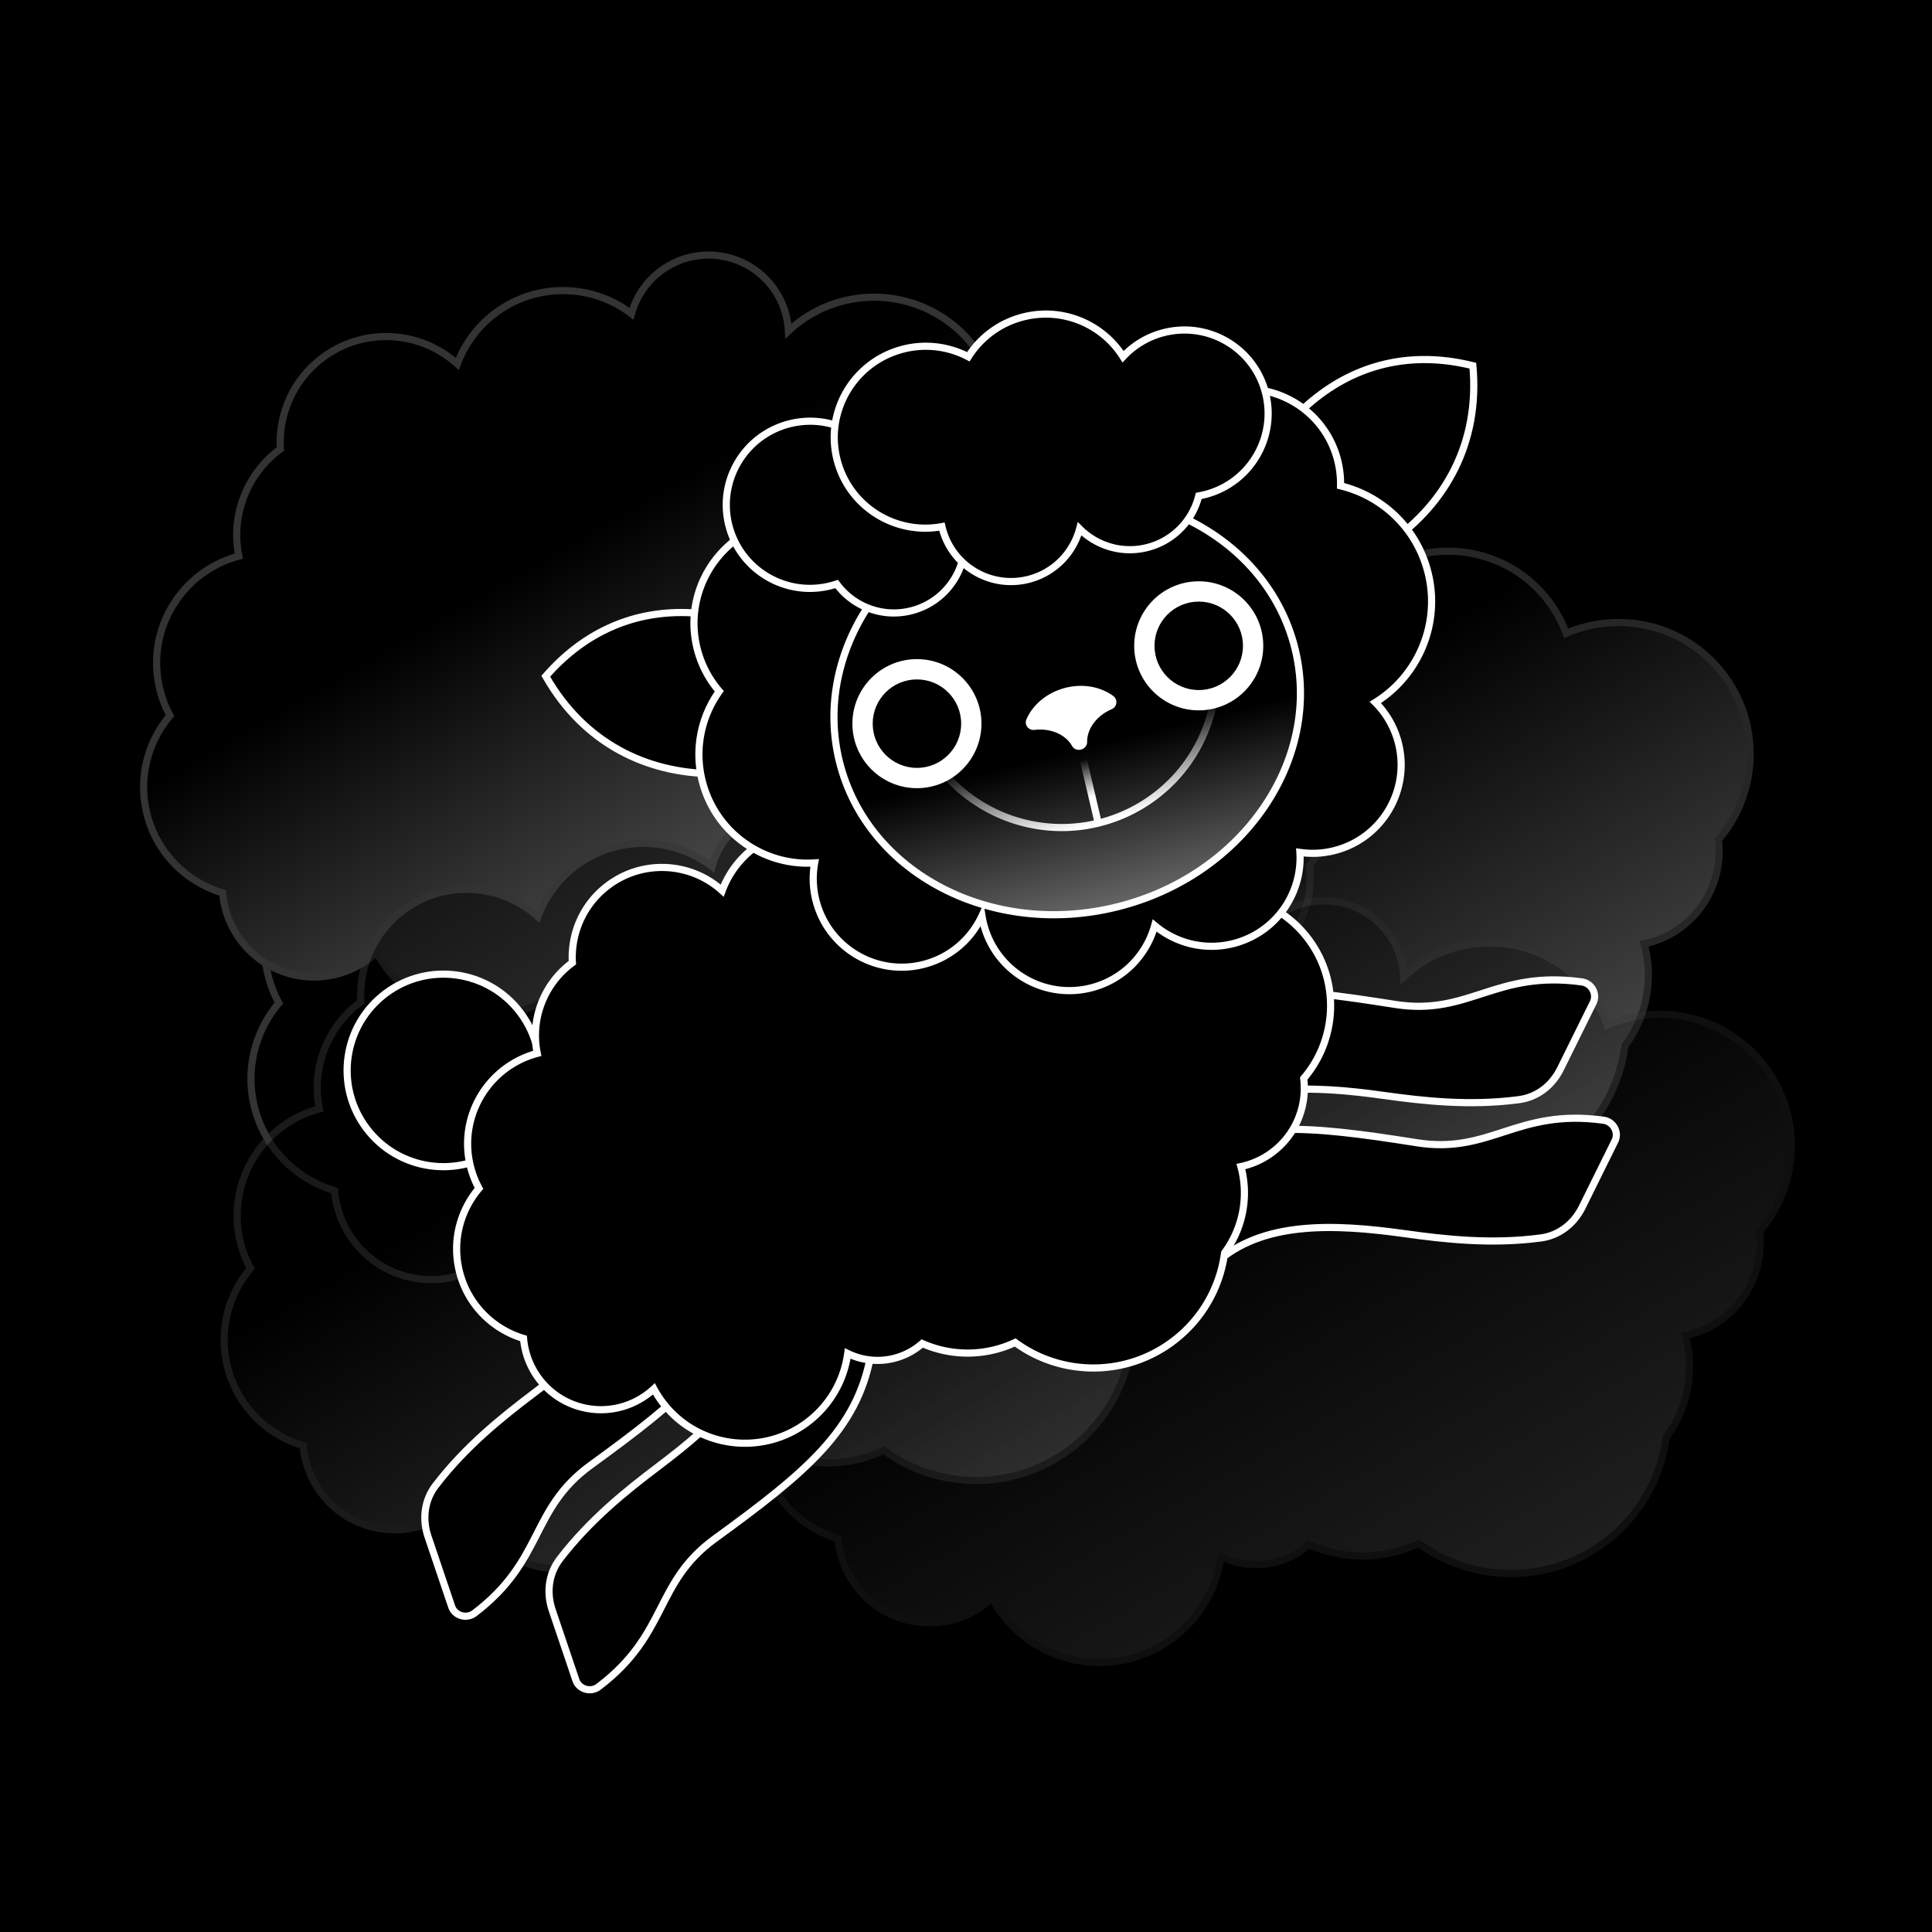 <svg xmlns="http://www.w3.org/2000/svg" width="1080" height="1080" fill="none"><rect width="100%" height="100%" fill="#808080" stroke="none"/><g clip-path="url(#a)"><path fill="#000" d="M0 0h1080v1080H0z"/><path fill="#000" fill-rule="evenodd" d="M731.946 483.945c23.325-27.166 25.544-67.746 3.192-97.475-22.045-29.32-60.867-38.61-93.18-24.601a74.3 74.3 0 0 0-10.343-18.944c-24.643-32.775-71.19-39.368-103.965-14.725a75 75 0 0 0-6.067 5.082 47.04 47.04 0 0 0-9.433-26.046c-15.687-20.864-45.317-25.061-66.18-9.374a47.06 47.06 0 0 0-17.163 25.216c-23.164-17.731-56.16-18.702-80.619-.312-10.578 7.953-18.121 18.446-22.417 29.993-21.826-19.794-55.307-21.977-79.729-3.614-17.468 13.134-26.126 33.638-24.9 53.934-19.362 14.171-29.544 38.734-24.537 63.348-34.882 9.285-55.676 45.004-46.451 79.818a65.3 65.3 0 0 0 5.745 14.472c-13.389 15.744-19.105 37.543-13.42 58.999 6.039 22.792 23.448 39.55 44.545 45.823 1.879 22.191 17.338 41.832 40.042 47.916 18.7 5.01 37.744-.402 50.988-12.682a72.6 72.6 0 0 0 5.882 9.181c23.966 31.874 69.299 38.237 101.254 14.211 16.108-12.111 25.742-29.631 28.266-48.113 15.46 7.562 34.511 6.38 49.21-4.672a48 48 0 0 0 2.838-2.309c20.362 9.006 44.121 9.06 64.918-.728 31.934 23.46 76.757 24.344 110.143-.759 20.689-15.555 33.011-38.1 36.138-61.85 12.896-17.308 17.009-39.649 11.37-60.231 7.739-1.635 15.256-4.949 21.999-10.02 16.579-12.465 24.259-32.367 21.874-51.538" clip-rule="evenodd"/><path fill="#333" d="m735.138 386.47 1.598-1.202zm-3.192 97.475-1.985.247-.109-.878.576-.672zm-89.988-122.076.796 1.835-1.94.841-.732-1.984zm-10.343-18.944 1.599-1.202zM527.65 328.2l1.202 1.599zm-6.067 5.082 1.363 1.463-3.15 2.935-.211-4.3zm-9.433-26.046-1.598 1.202zm-66.18-9.374-1.202-1.598zm-17.163 25.216 1.928.53-.787 2.863-2.357-1.805zm-80.619-.312 1.202 1.598zm-22.417 29.993 1.874.698-1.03 2.768-2.188-1.984zm-79.729-3.614-1.202-1.599zm-24.9 53.934 1.996-.121.066 1.09-.881.645zm-24.537 63.348 1.96-.399.376 1.847-1.821.485zm-46.451 79.818 1.933-.512zm5.745 14.472 1.757-.955.656 1.205-.889 1.046zm-13.42 58.999 1.933-.512zm44.545 45.823.57-1.917 1.308.388.115 1.36zm40.042 47.916-.518 1.932zm50.988-12.682-1.36-1.466 1.894-1.757 1.226 2.274zm5.882 9.181 1.599-1.202zm101.254 14.211 1.202 1.599zm28.266-48.113-1.982-.271.375-2.742 2.486 1.216zm49.21-4.672 1.202 1.599zm2.838-2.309-1.32-1.502.96-.844 1.169.517zm64.918-.728-.851-1.81 1.076-.506.959.704zm110.143-.759-1.202-1.598zm36.138-61.85-1.983-.261.068-.516.311-.418zm11.37-60.231-1.929.529-.561-2.047 2.076-.438zm21.999-10.02 1.202 1.599zm26.664-150.215c22.931 30.499 20.648 72.119-3.273 99.98l-3.035-2.606c22.729-26.472 24.886-66.01 3.111-94.97zm-95.573-25.234c33.139-14.367 72.958-4.845 95.573 25.234l-3.197 2.404c-21.475-28.562-59.298-37.619-90.785-23.968zm-7.949-18.311a76.3 76.3 0 0 1 10.621 19.454l-3.753 1.384a72.3 72.3 0 0 0-10.065-18.434zm-106.766-15.121c33.658-25.307 81.459-18.537 106.766 15.121l-3.197 2.404c-23.98-31.892-69.273-38.308-101.165-14.328zm-6.228 5.216a77 77 0 0 1 6.228-5.216l2.404 3.197a73 73 0 0 0-5.906 4.946zm-6.471-25.784a49.05 49.05 0 0 1 9.832 27.15l-3.996.196a45.05 45.05 0 0 0-9.033-24.942zm-68.981-9.77c21.746-16.351 52.63-11.977 68.981 9.77l-3.197 2.404c-15.023-19.981-43.4-24-63.38-8.977zm-17.89 26.284a49.05 49.05 0 0 1 17.89-26.284l2.404 3.197a45.06 45.06 0 0 0-16.437 24.147zm-79.892-1.381c25.195-18.943 59.179-17.939 83.036.323l-2.431 3.176c-22.47-17.2-54.477-18.139-78.201-.302zm-23.09 30.895c4.426-11.895 12.197-22.705 23.09-30.895l2.404 3.197c-10.263 7.717-17.578 17.894-21.745 29.093zm-79.056-4.516c25.204-18.95 59.752-16.695 82.274 3.732l-2.687 2.963c-21.128-19.163-53.542-21.273-77.183-3.498zm-25.695 55.653c-1.264-20.937 7.668-42.099 25.695-55.653l2.404 3.197c-16.91 12.714-25.293 32.561-24.106 52.215zm3.178 1.494c-18.75 13.723-28.605 37.508-23.758 61.335l-3.92.798c-5.167-25.401 5.341-50.742 25.315-65.361zM197.12 468.36c-33.82 9.002-53.974 43.63-45.033 77.373l-3.866 1.025c-9.509-35.886 11.926-72.696 47.87-82.264zm-45.033 77.373a63.3 63.3 0 0 0 5.569 14.029l-3.514 1.91a67.2 67.2 0 0 1-5.921-14.914zm5.336 16.28c-12.984 15.267-18.521 36.396-13.011 57.191l-3.867 1.024c-5.86-22.117.036-44.586 13.831-60.807zm-13.011 57.191c5.853 22.089 22.724 38.335 43.182 44.418l-1.14 3.834c-21.736-6.463-39.683-23.733-45.909-47.228zm82.136 96.183c-23.545-6.31-39.569-26.678-41.517-49.68l3.986-.337c1.81 21.381 16.705 40.295 38.566 46.153zm52.866-13.147c-13.726 12.726-33.472 18.343-52.866 13.147l1.035-3.864c18.008 4.825 36.349-.384 49.111-12.216zm2.924 8.916a75 75 0 0 1-6.045-9.434l3.521-1.898a71 71 0 0 0 5.721 8.928zm104.054 14.608c-32.834 24.687-79.422 18.153-104.054-14.608l3.197-2.404c23.299 30.988 67.377 37.18 98.453 13.814zm29.045-49.441c-2.593 18.989-12.494 36.996-29.045 49.441l-2.404-3.198c15.664-11.777 25.031-28.811 27.486-46.785zm48.431-3.344c-15.324 11.521-35.182 12.749-51.291 4.87l1.758-3.594c14.811 7.245 33.054 6.109 47.129-4.474zm2.957-2.405a50 50 0 0 1-2.957 2.405l-2.404-3.198a46 46 0 0 0 2.72-2.212zm64.449-.421c-21.333 10.04-45.697 9.983-66.579.748l1.618-3.659c19.843 8.776 42.996 8.828 63.258-.709zm110.493-.97c-34.108 25.645-79.901 24.741-112.529.772l2.368-3.224c31.24 22.95 75.093 23.814 107.757-.745zm36.919-63.188c-3.195 24.261-15.785 47.297-36.919 63.188l-2.404-3.197c20.243-15.22 32.297-37.275 35.357-60.513zm11.316-61.02c5.801 21.172 1.57 44.15-11.695 61.954l-3.208-2.39c12.526-16.811 16.522-38.517 11.045-58.507zm21.272-7.893c-6.982 5.249-14.768 8.683-22.788 10.378l-.827-3.913c7.46-1.577 14.706-4.771 21.211-9.662zm22.656-53.384c2.471 19.855-5.483 40.472-22.656 53.384l-2.404-3.197c15.985-12.019 23.392-31.205 21.091-49.693z"/><path fill="url(#b)" fill-rule="evenodd" d="M639.583 327.458c22.049-25.68 24.147-64.04 3.018-92.142-20.84-27.717-57.537-36.498-88.083-23.256a70.2 70.2 0 0 0-9.777-17.908c-23.295-30.982-67.295-37.214-98.278-13.919a71 71 0 0 0-5.734 4.803 44.47 44.47 0 0 0-8.917-24.621c-14.829-19.722-42.838-23.689-62.56-8.861a44.48 44.48 0 0 0-16.224 23.837c-21.897-16.761-53.087-17.679-76.208-.295-10 7.518-17.13 17.438-21.191 28.353-20.632-18.712-52.281-20.775-75.368-3.417-16.512 12.415-24.696 31.797-23.538 50.982-18.303 13.396-27.927 36.616-23.193 59.883-32.974 8.777-52.63 42.542-43.91 75.452a61.7 61.7 0 0 0 5.43 13.679c-12.656 14.883-18.06 35.489-12.686 55.771 5.709 21.545 22.166 37.386 42.108 43.316 1.776 20.978 16.39 39.545 37.851 45.296 17.678 4.736 35.679-.38 48.199-11.988a68.5 68.5 0 0 0 5.561 8.679c22.655 30.131 65.508 36.146 95.714 13.434 15.227-11.448 24.334-28.01 26.72-45.481 14.614 7.149 32.623 6.031 46.518-4.416a46 46 0 0 0 2.682-2.182c19.249 8.513 41.708 8.564 61.368-.689 30.186 22.176 72.557 23.011 104.116-.717 19.557-14.705 31.205-36.017 34.161-58.467 12.191-16.361 16.079-37.481 10.748-56.936a52.6 52.6 0 0 0 20.796-9.472c15.672-11.783 22.932-30.596 20.677-48.718" clip-rule="evenodd"/><path fill="#333" d="m642.601 235.316-1.599 1.202zm-3.018 92.142-1.984.247-.11-.879.577-.671zM554.518 212.06l.796 1.835-1.94.841-.732-1.984zm-9.777-17.908-1.598 1.202zm-98.278-13.919-1.202-1.599zm-5.734 4.803 1.363 1.463-3.15 2.936-.211-4.301zm-8.917-24.621-1.599 1.202zm-62.56-8.861-1.202-1.598zm-16.224 23.837 1.928.53-.787 2.863-2.357-1.805zm-76.208-.295-1.202-1.599zm-21.191 28.353 1.874.697-1.03 2.769-2.188-1.985zm-75.368-3.417-1.202-1.599zm-23.538 50.982 1.996-.121.066 1.09-.881.645zm-23.193 59.883 1.96-.399.375 1.847-1.821.485zm-43.91 75.452 1.933-.512zm5.43 13.679 1.757-.955.656 1.206-.89 1.045zm-12.686 55.771-1.933.512zm42.108 43.316.57-1.917 1.308.389.115 1.359zm37.851 45.296.518-1.932zm48.199-11.988-1.36-1.466 1.894-1.757 1.226 2.274zm5.561 8.679 1.598-1.202zm95.714 13.434 1.202 1.599zm26.72-45.481-1.982-.271.375-2.742 2.486 1.216zm46.518-4.416-1.202-1.599zm2.682-2.182-1.32-1.503.96-.843 1.169.517zm61.368-.689-.852-1.81 1.077-.506.959.704zm104.116-.717 1.202 1.598zm34.161-58.467-1.982-.261.068-.516.311-.418zm10.748-56.936-1.928.528-.561-2.046 2.076-.439zm20.796-9.472 1.202 1.599zm25.293-142.062c21.708 28.871 19.547 68.272-3.098 94.646l-3.035-2.605c21.452-24.986 23.488-62.304 2.936-89.637zm-90.476-23.889c31.371-13.6 69.067-4.586 90.476 23.889l-3.197 2.404c-20.269-26.958-55.969-35.507-85.688-22.623zm-7.383-17.274a72.2 72.2 0 0 1 10.055 18.417l-3.753 1.384a68.2 68.2 0 0 0-9.499-17.398zm-101.079-14.317c31.866-23.958 77.12-17.549 101.079 14.317l-3.197 2.403c-22.631-30.099-65.378-36.154-95.478-13.522zm-5.896 4.939a73 73 0 0 1 5.896-4.939l2.404 3.198a69 69 0 0 0-5.573 4.667zm-5.954-24.36a46.47 46.47 0 0 1 9.315 25.725l-3.995.196a42.47 42.47 0 0 0-8.518-23.517zm-65.361-9.257c20.605-15.493 49.868-11.348 65.361 9.257l-3.198 2.404c-14.165-18.839-40.92-22.629-59.759-8.464zm-16.951 24.905a46.5 46.5 0 0 1 16.951-24.905l2.404 3.197a42.5 42.5 0 0 0-15.498 22.768zm-75.481-1.364c23.856-17.937 56.035-16.986 78.625.306l-2.431 3.176c-21.203-16.23-51.405-17.116-73.79-.285zm-21.864 29.254c4.191-11.263 11.549-21.498 21.864-29.254l2.404 3.197c-9.685 7.282-16.587 16.885-20.519 27.452zm-74.695-4.318c23.868-17.945 56.584-15.81 77.913 3.534l-2.687 2.963c-19.934-18.079-50.517-20.071-72.822-3.3zm-24.332 52.701c-1.197-19.826 7.261-39.865 24.332-52.701l2.404 3.197c-15.953 11.995-23.863 30.72-22.744 49.263zm3.177 1.494c-17.69 12.948-26.988 35.39-22.414 57.87l-3.92.798c-4.894-24.055 5.057-48.051 23.972-61.896zm-23.86 60.202c-31.912 8.494-50.927 41.168-42.491 73.007l-3.867 1.024c-9.004-33.981 11.294-68.837 45.329-77.897zm-42.491 73.007a59.7 59.7 0 0 0 5.254 13.236l-3.514 1.91a63.7 63.7 0 0 1-5.607-14.122zm5.02 15.487c-12.25 14.406-17.474 34.342-12.276 53.963l-3.866 1.024c-5.55-20.943.034-42.219 13.096-57.578zm-12.276 53.963c5.523 20.842 21.441 36.171 40.745 41.911l-1.14 3.834c-20.581-6.12-37.576-22.472-43.471-44.721zm77.509 91.056c-22.304-5.977-37.483-25.271-39.327-47.059l3.986-.338c1.707 20.168 15.757 38.008 36.376 43.533zm50.076-12.453c-13.002 12.054-31.706 17.375-50.076 12.453l1.035-3.864c16.984 4.551 34.284-.362 46.321-11.522zm2.602 8.414a71 71 0 0 1-5.723-8.932l3.521-1.898a67 67 0 0 0 5.399 8.426zm98.515 13.831c-31.086 23.372-75.193 17.187-98.515-13.831l3.197-2.404c21.989 29.245 63.587 35.088 92.915 13.037zm27.499-46.809c-2.455 17.978-11.829 35.027-27.499 46.809l-2.404-3.198c14.784-11.115 23.623-27.19 25.94-44.153zm45.738-3.089c-14.519 10.917-33.334 12.081-48.598 4.615l1.758-3.594c13.965 6.831 31.166 5.76 44.437-4.218zm2.802-2.278a47 47 0 0 1-2.802 2.278l-2.403-3.197a43 43 0 0 0 2.564-2.086zm60.898-.381c-20.195 9.505-43.26 9.45-63.028.708l1.618-3.658c18.73 8.283 40.582 8.331 59.707-.67zm104.467-.929c-32.281 24.272-75.622 23.417-106.503.731l2.369-3.224c29.492 21.666 70.893 22.482 101.73-.704zm34.942-59.804c-3.023 22.962-14.939 44.765-34.942 59.804l-2.404-3.197c19.111-14.369 30.492-35.191 33.381-57.129zm10.694-57.726c5.493 20.047 1.487 41.802-11.073 58.66l-3.207-2.39c11.82-15.865 15.592-36.348 10.423-55.213zm20.069-7.344a54.7 54.7 0 0 1-21.584 9.83l-.827-3.914a50.66 50.66 0 0 0 20.007-9.113zm21.46-50.564c2.34 18.806-5.194 38.333-21.46 50.564l-2.404-3.197c15.078-11.337 22.065-29.435 19.895-46.873z"/><g opacity=".75"><path fill="url(#c)" fill-rule="evenodd" d="M960.583 469.458c22.049-25.68 24.147-64.04 3.018-92.142-20.84-27.717-57.537-36.498-88.083-23.256a70.2 70.2 0 0 0-9.777-17.908c-23.295-30.982-67.295-37.214-98.278-13.919a71 71 0 0 0-5.734 4.803 44.47 44.47 0 0 0-8.917-24.621c-14.829-19.722-42.838-23.689-62.56-8.861a44.48 44.48 0 0 0-16.224 23.837c-21.897-16.761-53.087-17.679-76.208-.295-10 7.518-17.13 17.438-21.191 28.353-20.632-18.712-52.281-20.775-75.368-3.417-16.512 12.415-24.696 31.797-23.538 50.982-18.303 13.396-27.927 36.616-23.193 59.883-32.974 8.777-52.631 42.542-43.91 75.452a61.7 61.7 0 0 0 5.43 13.679c-12.656 14.883-18.06 35.489-12.686 55.771 5.709 21.545 22.166 37.386 42.108 43.316 1.776 20.978 16.39 39.545 37.851 45.296 17.678 4.736 35.679-.38 48.199-11.988a68.5 68.5 0 0 0 5.561 8.679c22.655 30.131 65.508 36.146 95.714 13.434 15.227-11.448 24.334-28.01 26.72-45.481 14.614 7.149 32.623 6.031 46.518-4.416a46 46 0 0 0 2.682-2.182c19.249 8.513 41.708 8.564 61.368-.689 30.186 22.176 72.557 23.011 104.116-.717 19.557-14.705 31.205-36.017 34.161-58.467 12.191-16.361 16.079-37.481 10.748-56.936a52.6 52.6 0 0 0 20.796-9.472c15.672-11.783 22.932-30.596 20.677-48.718" clip-rule="evenodd"/><path fill="#333" d="m963.601 377.316-1.599 1.202zm-3.018 92.142-1.984.247-.11-.879.577-.671zM875.518 354.06l.796 1.835-1.94.841-.732-1.984zm-9.777-17.908-1.598 1.202zm-98.278-13.919-1.202-1.599zm-5.734 4.803 1.363 1.463-3.15 2.936-.211-4.301zm-8.917-24.621-1.599 1.202zm-62.56-8.861-1.202-1.598zm-16.224 23.837 1.928.53-.787 2.863-2.357-1.805zm-76.208-.295-1.202-1.599zm-21.191 28.353 1.874.697-1.03 2.769-2.188-1.985zm-75.368-3.417-1.202-1.599zm-23.538 50.982 1.996-.121.066 1.09-.881.645zm-23.193 59.883 1.96-.399.375 1.847-1.821.485zm-43.91 75.452 1.933-.512zm5.43 13.679 1.757-.955.656 1.206-.889 1.045zm-12.686 55.771-1.933.512zm42.108 43.316.57-1.917 1.308.389.115 1.359zm37.851 45.296.518-1.932zm48.199-11.988-1.36-1.466 1.894-1.757 1.226 2.274zm5.561 8.679 1.598-1.202zm95.714 13.434 1.202 1.599zm26.72-45.481-1.982-.271.375-2.742 2.486 1.216zm46.518-4.416-1.202-1.599zm2.682-2.182-1.32-1.503.96-.843 1.169.517zm61.368-.689-.852-1.81 1.077-.506.959.704zm104.116-.717 1.202 1.598zm34.161-58.467-1.982-.261.068-.516.311-.418zm10.748-56.936-1.928.528-.561-2.046 2.076-.439zm20.796-9.472 1.202 1.599zm25.293-142.062c21.708 28.871 19.547 68.272-3.098 94.646l-3.035-2.605c21.452-24.986 23.488-62.304 2.936-89.637zm-90.476-23.889c31.371-13.6 69.067-4.586 90.476 23.889l-3.197 2.404c-20.269-26.958-55.969-35.507-85.688-22.623zm-7.383-17.274a72.2 72.2 0 0 1 10.055 18.417l-3.753 1.384a68.2 68.2 0 0 0-9.499-17.398zm-101.079-14.317c31.866-23.958 77.12-17.549 101.079 14.317l-3.197 2.403c-22.631-30.099-65.378-36.154-95.478-13.522zm-5.896 4.939a73 73 0 0 1 5.896-4.939l2.404 3.198a69 69 0 0 0-5.573 4.667zm-5.954-24.36a46.47 46.47 0 0 1 9.315 25.725l-3.995.196a42.47 42.47 0 0 0-8.518-23.517zm-65.361-9.257c20.605-15.493 49.868-11.348 65.361 9.257l-3.198 2.404c-14.165-18.839-40.92-22.629-59.759-8.464zm-16.951 24.905a46.5 46.5 0 0 1 16.951-24.905l2.404 3.197a42.5 42.5 0 0 0-15.498 22.768zm-75.481-1.364c23.856-17.937 56.035-16.986 78.625.306l-2.431 3.176c-21.203-16.23-51.405-17.116-73.79-.285zm-21.864 29.254c4.191-11.263 11.549-21.498 21.864-29.254l2.404 3.197c-9.685 7.282-16.587 16.885-20.519 27.452zm-74.695-4.318c23.868-17.945 56.584-15.81 77.913 3.534l-2.687 2.963c-19.934-18.079-50.517-20.071-72.822-3.3zm-24.332 52.701c-1.197-19.826 7.261-39.865 24.332-52.701l2.404 3.197c-15.953 11.995-23.863 30.72-22.744 49.263zm3.177 1.494c-17.69 12.948-26.988 35.39-22.414 57.87l-3.92.798c-4.894-24.055 5.057-48.051 23.972-61.896zm-23.86 60.202c-31.912 8.494-50.927 41.168-42.491 73.007l-3.867 1.024c-9.004-33.981 11.294-68.837 45.329-77.897zm-42.491 73.007a59.7 59.7 0 0 0 5.254 13.236l-3.514 1.91a63.7 63.7 0 0 1-5.607-14.122zm5.021 15.487c-12.251 14.406-17.475 34.342-12.277 53.963l-3.866 1.024c-5.55-20.943.034-42.219 13.096-57.578zm-12.277 53.963c5.523 20.842 21.441 36.171 40.745 41.911l-1.14 3.834c-20.581-6.12-37.576-22.472-43.471-44.721zm77.509 91.056c-22.304-5.977-37.483-25.271-39.327-47.059l3.986-.338c1.707 20.168 15.757 38.008 36.376 43.533zm50.076-12.453c-13.002 12.054-31.706 17.375-50.076 12.453l1.035-3.864c16.984 4.551 34.284-.362 46.321-11.522zm2.602 8.414a71 71 0 0 1-5.723-8.932l3.521-1.898a67 67 0 0 0 5.399 8.426zm98.515 13.831c-31.086 23.372-75.193 17.187-98.515-13.831l3.197-2.404c21.989 29.245 63.587 35.088 92.915 13.037zm27.499-46.809c-2.455 17.978-11.829 35.027-27.499 46.809l-2.404-3.198c14.784-11.115 23.623-27.19 25.94-44.153zm45.738-3.089c-14.519 10.917-33.334 12.081-48.598 4.615l1.758-3.594c13.965 6.831 31.166 5.76 44.437-4.218zm2.802-2.278a47 47 0 0 1-2.802 2.278l-2.403-3.197a43 43 0 0 0 2.564-2.086zm60.898-.381c-20.195 9.505-43.26 9.45-63.028.708l1.618-3.658c18.73 8.283 40.582 8.331 59.707-.67zm104.467-.929c-32.281 24.272-75.622 23.417-106.503.731l2.369-3.224c29.492 21.666 70.893 22.482 101.73-.704zm34.942-59.804c-3.023 22.962-14.939 44.765-34.942 59.804l-2.404-3.197c19.111-14.369 30.492-35.191 33.381-57.129zm10.694-57.726c5.493 20.047 1.487 41.802-11.073 58.66l-3.207-2.39c11.82-15.865 15.592-36.348 10.423-55.213zm20.069-7.344a54.7 54.7 0 0 1-21.584 9.83l-.827-3.914a50.66 50.66 0 0 0 20.007-9.113zm21.46-50.564c2.34 18.806-5.194 38.333-21.46 50.564l-2.404-3.197c15.078-11.337 22.065-29.435 19.895-46.873z"/></g><g opacity=".5"><path fill="url(#d)" fill-rule="evenodd" d="M684.583 636.458c22.049-25.68 24.147-64.04 3.018-92.142-20.84-27.717-57.537-36.498-88.083-23.256a70.2 70.2 0 0 0-9.777-17.908c-23.295-30.982-67.295-37.214-98.278-13.919a71 71 0 0 0-5.734 4.803 44.47 44.47 0 0 0-8.917-24.621c-14.829-19.722-42.838-23.689-62.56-8.861a44.48 44.48 0 0 0-16.224 23.837c-21.897-16.761-53.087-17.679-76.208-.295-10 7.518-17.13 17.438-21.191 28.353-20.632-18.712-52.281-20.775-75.368-3.417-16.512 12.415-24.696 31.797-23.538 50.982-18.303 13.397-27.927 36.616-23.193 59.883-32.974 8.777-52.631 42.542-43.91 75.452a61.7 61.7 0 0 0 5.43 13.679c-12.656 14.883-18.06 35.49-12.686 55.771 5.709 21.545 22.166 37.386 42.108 43.316 1.776 20.978 16.39 39.545 37.851 45.296 17.678 4.736 35.679-.38 48.199-11.988a68.5 68.5 0 0 0 5.561 8.679c22.655 30.131 65.508 36.146 95.714 13.434 15.227-11.448 24.334-28.01 26.72-45.481 14.614 7.149 32.623 6.031 46.518-4.416a46 46 0 0 0 2.682-2.182c19.249 8.513 41.708 8.564 61.368-.689 30.186 22.176 72.557 23.011 104.116-.717 19.557-14.705 31.205-36.017 34.161-58.467 12.191-16.361 16.079-37.481 10.748-56.936a52.6 52.6 0 0 0 20.796-9.472c15.672-11.783 22.932-30.596 20.677-48.718" clip-rule="evenodd"/><path fill="#333" d="m687.601 544.316-1.599 1.202zm-3.018 92.142-1.984.247-.11-.879.577-.671zM599.518 521.06l.796 1.835-1.94.841-.732-1.984zm-9.777-17.908-1.598 1.202zm-98.278-13.919-1.202-1.599zm-5.734 4.803 1.363 1.463-3.15 2.936-.211-4.301zm-8.917-24.621-1.599 1.202zm-62.56-8.861-1.202-1.598zm-16.224 23.837 1.928.53-.787 2.863-2.357-1.805zm-76.208-.295-1.202-1.599zm-21.191 28.353 1.874.697-1.03 2.769-2.188-1.985zm-75.368-3.417 1.202 1.598zm-23.538 50.982 1.996-.12.066 1.089-.881.645zm-23.193 59.883 1.96-.399.375 1.847-1.821.485zm-43.91 75.452 1.933-.512zm5.43 13.679 1.757-.955.656 1.206-.889 1.045zm-12.686 55.771-1.933.513zm42.108 43.316.57-1.917 1.308.389.115 1.36zm37.851 45.296.518-1.932zm48.199-11.988-1.36-1.466 1.894-1.757 1.226 2.274zm5.561 8.679 1.598-1.202zm95.714 13.434 1.202 1.599zm26.72-45.481-1.982-.271.375-2.742 2.486 1.216zm46.518-4.416-1.202-1.599zm2.682-2.182-1.32-1.503.96-.843 1.169.517zm61.368-.689-.852-1.81 1.077-.506.959.704zm104.116-.717 1.202 1.598zm34.161-58.467-1.982-.261.068-.516.311-.418zm10.748-56.936-1.928.528-.561-2.046 2.076-.439zm20.796-9.472 1.202 1.599zm25.293-142.062c21.708 28.871 19.547 68.272-3.098 94.646l-3.035-2.605c21.452-24.986 23.488-62.304 2.936-89.637zm-90.476-23.889c31.371-13.6 69.067-4.586 90.476 23.889l-3.197 2.404c-20.269-26.958-55.969-35.507-85.688-22.623zm-7.383-17.274a72.2 72.2 0 0 1 10.055 18.417l-3.753 1.384a68.2 68.2 0 0 0-9.499-17.398zm-101.079-14.317c31.866-23.958 77.12-17.549 101.079 14.317l-3.197 2.403c-22.631-30.099-65.378-36.154-95.478-13.522zm-5.896 4.939a73 73 0 0 1 5.896-4.939l2.404 3.198a69 69 0 0 0-5.573 4.667zm-5.954-24.36a46.47 46.47 0 0 1 9.315 25.725l-3.995.196a42.47 42.47 0 0 0-8.518-23.517zm-65.361-9.257c20.605-15.493 49.868-11.348 65.361 9.257l-3.198 2.404c-14.165-18.839-40.92-22.629-59.759-8.464zm-16.951 24.905a46.5 46.5 0 0 1 16.951-24.905l2.404 3.197a42.5 42.5 0 0 0-15.498 22.768zm-75.481-1.364c23.856-17.937 56.035-16.986 78.625.306l-2.431 3.176c-21.203-16.23-51.405-17.116-73.79-.285zm-21.864 29.254c4.191-11.263 11.549-21.498 21.864-29.254l2.404 3.197c-9.685 7.282-16.587 16.885-20.519 27.452zm-74.695-4.318c23.868-17.945 56.584-15.81 77.913 3.534l-2.687 2.963c-19.934-18.079-50.517-20.071-72.822-3.3zm-24.332 52.702c-1.197-19.827 7.261-39.866 24.332-52.702l2.404 3.197c-15.953 11.995-23.863 30.72-22.744 49.264zm3.177 1.493c-17.69 12.948-26.988 35.39-22.414 57.87l-3.92.798c-4.894-24.054 5.057-48.051 23.972-61.896zm-23.86 60.202c-31.912 8.494-50.927 41.169-42.491 73.007l-3.867 1.024c-9.004-33.981 11.294-68.837 45.329-77.897zm-42.491 73.007a59.7 59.7 0 0 0 5.254 13.236l-3.514 1.911a63.7 63.7 0 0 1-5.607-14.123zm5.021 15.487c-12.251 14.406-17.475 34.343-12.276 53.963l-3.867 1.025c-5.549-20.944.034-42.22 13.096-57.579zm-12.276 53.963c5.522 20.842 21.44 36.171 40.744 41.911l-1.14 3.834c-20.581-6.119-37.576-22.472-43.471-44.72zm77.508 91.056c-22.304-5.977-37.482-25.271-39.327-47.059l3.986-.337c1.707 20.167 15.757 38.007 36.376 43.532zm50.076-12.453c-13.002 12.054-31.706 17.375-50.076 12.453l1.035-3.864c16.984 4.551 34.284-.362 46.321-11.522zm2.602 8.414a71 71 0 0 1-5.723-8.932l3.521-1.898a67 67 0 0 0 5.399 8.426zm98.515 13.831c-31.086 23.372-75.193 17.187-98.515-13.831l3.197-2.404c21.989 29.245 63.587 35.088 92.915 13.037zm27.499-46.809c-2.455 17.978-11.829 35.027-27.499 46.809l-2.404-3.198c14.784-11.115 23.623-27.19 25.94-44.153zm45.738-3.089c-14.519 10.917-33.334 12.081-48.598 4.615l1.758-3.594c13.965 6.831 31.166 5.76 44.437-4.218zm2.802-2.278a47 47 0 0 1-2.802 2.278l-2.403-3.197a43 43 0 0 0 2.564-2.086zm60.898-.381c-20.195 9.505-43.26 9.45-63.028.708l1.618-3.658c18.73 8.283 40.582 8.331 59.707-.67zm104.467-.929c-32.281 24.272-75.622 23.417-106.503.731l2.369-3.224c29.492 21.666 70.893 22.482 101.73-.704zm34.942-59.804c-3.023 22.962-14.939 44.765-34.942 59.804l-2.404-3.197c19.111-14.369 30.492-35.191 33.381-57.129zm10.694-57.726c5.493 20.047 1.487 41.802-11.073 58.66l-3.207-2.39c11.82-15.865 15.592-36.348 10.423-55.213zm20.069-7.344a54.7 54.7 0 0 1-21.584 9.83l-.827-3.914a50.66 50.66 0 0 0 20.007-9.113zm21.46-50.564c2.34 18.806-5.194 38.333-21.46 50.564l-2.404-3.197c15.078-11.337 22.065-29.435 19.895-46.873z"/></g><g opacity=".3"><path fill="url(#e)" fill-rule="evenodd" d="M983.583 688.458c22.047-25.68 24.147-64.04 3.018-92.142-20.84-27.717-57.537-36.498-88.083-23.256a70.2 70.2 0 0 0-9.777-17.908c-23.295-30.982-67.295-37.214-98.278-13.919a71 71 0 0 0-5.734 4.803 44.47 44.47 0 0 0-8.917-24.621c-14.829-19.722-42.838-23.689-62.56-8.861a44.48 44.48 0 0 0-16.224 23.837c-21.897-16.761-53.087-17.679-76.208-.295-10 7.518-17.13 17.438-21.192 28.353-20.631-18.712-52.281-20.775-75.367-3.417-16.512 12.415-24.697 31.797-23.538 50.982-18.303 13.397-27.927 36.616-23.193 59.883-32.974 8.778-52.631 42.542-43.91 75.452a61.7 61.7 0 0 0 5.43 13.68c-12.656 14.882-18.06 35.489-12.686 55.771 5.709 21.545 22.166 37.386 42.108 43.315 1.776 20.978 16.39 39.545 37.851 45.296 17.678 4.736 35.679-.38 48.199-11.988a68.5 68.5 0 0 0 5.561 8.679c22.655 30.131 65.507 36.146 95.714 13.434 15.227-11.448 24.333-28.01 26.72-45.481 14.614 7.149 32.622 6.031 46.517-4.416a45 45 0 0 0 2.683-2.182c19.249 8.513 41.707 8.564 61.367-.689 30.187 22.176 72.558 23.011 104.117-.717 19.557-14.705 31.205-36.017 34.161-58.467 12.191-16.361 16.079-37.481 10.748-56.936a52.65 52.65 0 0 0 20.796-9.472c15.672-11.783 22.932-30.596 20.677-48.718" clip-rule="evenodd"/><path fill="#333" d="m986.601 596.316-1.599 1.202zm-3.018 92.142-1.985.247-.109-.879.577-.671zM898.518 573.06l.796 1.835-1.94.841-.732-1.984zm-9.777-17.908-1.598 1.202zm-98.278-13.919-1.202-1.599zm-5.734 4.803 1.363 1.463-3.15 2.936-.211-4.301zm-8.917-24.621-1.599 1.202zm-62.56-8.861-1.202-1.598zm-16.224 23.837 1.928.53-.787 2.863-2.357-1.805zm-76.208-.295-1.202-1.599zm-21.192 28.353 1.875.697-1.03 2.769-2.188-1.985zm-75.367-3.417-1.202-1.599zm-23.538 50.982 1.996-.12.066 1.09-.881.644zm-23.193 59.883 1.96-.398.375 1.846-1.821.485zm-43.91 75.452 1.933-.512zm5.43 13.68 1.757-.956.656 1.206-.889 1.045zM426.364 816.8l-1.933.512zm42.108 43.315.57-1.917 1.308.389.115 1.36zm37.851 45.296.518-1.932zm48.199-11.988-1.36-1.466 1.894-1.757 1.226 2.274zm5.561 8.679 1.598-1.202zm95.714 13.434 1.202 1.599zm26.72-45.481-1.982-.271.375-2.742 2.485 1.216zm46.517-4.416-1.201-1.599zm2.683-2.182-1.32-1.503.96-.843 1.169.517zm61.367-.689-.851-1.81 1.076-.506.96.704zm104.117-.717 1.202 1.598zm34.161-58.467-1.983-.261.068-.516.311-.418zm10.748-56.936-1.929.528-.56-2.046 2.076-.439zm20.796-9.472 1.202 1.599zm25.293-142.062c21.711 28.871 19.551 68.272-3.098 94.646l-3.035-2.605c21.454-24.986 23.484-62.304 2.936-89.637zm-90.476-23.889c31.371-13.6 69.067-4.586 90.476 23.889l-3.197 2.404c-20.269-26.958-55.969-35.507-85.688-22.623zm-7.383-17.274a72.2 72.2 0 0 1 10.055 18.417l-3.753 1.384a68.2 68.2 0 0 0-9.499-17.398zm-101.079-14.317c31.866-23.958 77.12-17.549 101.079 14.317l-3.197 2.403c-22.632-30.099-65.378-36.154-95.478-13.522zm-5.896 4.939a73 73 0 0 1 5.896-4.939l2.404 3.198a69 69 0 0 0-5.573 4.667zm-5.955-24.36a46.47 46.47 0 0 1 9.316 25.725l-3.995.196a42.47 42.47 0 0 0-8.518-23.517zm-65.36-9.257c20.605-15.493 49.868-11.348 65.36 9.257l-3.197 2.404c-14.165-18.839-40.92-22.629-59.759-8.464zm-16.951 24.905a46.48 46.48 0 0 1 16.951-24.905l2.404 3.197a42.48 42.48 0 0 0-15.498 22.768zm-75.481-1.364c23.856-17.937 56.035-16.986 78.625.306l-2.431 3.176c-21.203-16.23-51.405-17.116-73.791-.285zm-21.864 29.254c4.191-11.263 11.549-21.498 21.864-29.254l2.403 3.197c-9.684 7.282-16.586 16.885-20.518 27.452zm-74.695-4.318c23.868-17.945 56.584-15.81 77.913 3.534l-2.687 2.963c-19.934-18.079-50.517-20.071-72.822-3.3zm-24.332 52.702c-1.198-19.827 7.261-39.866 24.332-52.702l2.404 3.197c-15.954 11.995-23.863 30.72-22.744 49.264zm3.177 1.493c-17.69 12.949-26.988 35.39-22.414 57.871l-3.92.797c-4.894-24.054 5.057-48.051 23.972-61.895zm-23.86 60.202c-31.912 8.495-50.927 41.169-42.491 73.007l-3.867 1.024c-9.004-33.981 11.294-68.837 45.329-77.896zm-42.491 73.007a59.7 59.7 0 0 0 5.254 13.236l-3.514 1.911a63.7 63.7 0 0 1-5.607-14.123zm5.021 15.487c-12.251 14.406-17.475 34.343-12.276 53.963l-3.867 1.025c-5.549-20.943.034-42.22 13.096-57.579zm-12.276 53.963c5.522 20.842 21.44 36.171 40.744 41.911l-1.14 3.834c-20.581-6.119-37.576-22.472-43.471-44.72zm77.508 91.056c-22.304-5.977-37.482-25.271-39.327-47.059l3.986-.337c1.707 20.167 15.757 38.007 36.376 43.532zm50.075-12.453c-13.001 12.054-31.705 17.375-50.075 12.453l1.035-3.864c16.984 4.551 34.283-.362 46.321-11.522zm2.603 8.414a71 71 0 0 1-5.723-8.932l3.521-1.898a67 67 0 0 0 5.399 8.426zm98.515 13.831c-31.086 23.372-75.193 17.187-98.515-13.831l3.197-2.404c21.988 29.245 63.587 35.088 92.914 13.037zm27.499-46.809c-2.455 17.978-11.829 35.027-27.499 46.809l-2.404-3.198c14.783-11.115 23.623-27.19 25.94-44.153zm45.738-3.089c-14.519 10.917-33.335 12.081-48.598 4.615l1.757-3.594c13.966 6.831 31.167 5.76 44.438-4.218zm2.802-2.278a47 47 0 0 1-2.802 2.278l-2.403-3.197a43 43 0 0 0 2.564-2.086zm60.898-.381c-20.195 9.505-43.26 9.45-63.028.708l1.618-3.658c18.73 8.283 40.582 8.331 59.707-.67zm104.467-.929c-32.281 24.272-75.622 23.417-106.503.731l2.369-3.224c29.492 21.666 70.893 22.482 101.73-.704zm34.942-59.804c-3.024 22.962-14.939 44.765-34.942 59.804l-2.404-3.197c19.111-14.369 30.491-35.191 33.38-57.129zm10.694-57.726c5.493 20.047 1.487 41.802-11.073 58.66l-3.208-2.39c11.821-15.865 15.592-36.348 10.423-55.213zm20.069-7.344a54.7 54.7 0 0 1-21.584 9.83l-.827-3.914a50.66 50.66 0 0 0 20.007-9.113zm21.46-50.564c2.34 18.806-5.194 38.333-21.46 50.564l-2.404-3.197c15.078-11.337 22.064-29.435 19.894-46.873z"/></g><path fill="#000" stroke="#fff" stroke-width="4" d="M298.726 778.556c32.831-24.756 61.672-51.808 63.303-86.776.116-2.484 2.929-4.205 5.399-3.184l44.222 18.29c3.985 1.648 6.387 5.477 5.672 9.437-7.615 42.157-36.513 65.922-87.227 102.79-33.868 24.622-25.891 53.141-64.925 82.721-4.418 3.349-10.962 1.333-12.651-3.66l-13.252-39.182c-3.267-9.659-2.141-20.259 4.232-28.569 16.837-21.952 37.101-38.198 55.227-51.867ZM785.529 689.66c-40.72-5.71-80.242-6.974-106.122 16.598-1.838 1.674-5.045.903-6.069-1.566l-18.336-44.202c-1.653-3.984-.644-8.39 2.662-10.684 35.194-24.426 72.433-20.796 134.362-11.006 41.359 6.539 55.884-19.268 104.402-12.584 5.491.757 8.693 6.809 6.357 11.535l-18.335 37.076c-4.52 9.14-12.812 15.84-23.194 17.209-27.428 3.617-53.245.776-75.727-2.376ZM368.155 819.656c32.83-24.757 61.671-51.809 63.302-86.777.116-2.483 2.93-4.205 5.4-3.183l44.221 18.289c3.986 1.649 6.388 5.478 5.672 9.438-7.614 42.157-36.513 65.922-87.226 102.79-33.869 24.622-25.891 53.141-64.925 82.721-4.418 3.348-10.962 1.333-12.651-3.661l-13.253-39.182c-3.267-9.658-2.14-20.259 4.233-28.568 16.837-21.952 37.101-38.199 55.227-51.867ZM773.377 612.334c-40.72-5.709-80.242-6.974-106.122 16.599-1.838 1.674-5.044.902-6.069-1.566l-18.336-44.203c-1.653-3.984-.644-8.389 2.662-10.684 35.194-24.425 72.433-20.795 134.362-11.005 41.359 6.538 55.884-19.268 104.402-12.584 5.491.757 8.693 6.809 6.357 11.534l-18.335 37.077c-4.519 9.14-12.812 15.839-23.194 17.208-27.427 3.617-53.245.776-75.727-2.376Z"/><circle cx="53.814" cy="53.814" r="53.814" fill="#000" stroke="#fff" stroke-width="4" transform="scale(1 -1)rotate(36.939 1127.142 18.206)"/><path stroke="#fff" stroke-width="4" d="M336.848 646.628c22.648-24.83 61.137-26.598 85.966-3.95M428.61 550.969c21.295 15.763 51.337 11.278 67.1-10.018s11.278-51.338-10.018-67.101"/><path stroke="#fff" stroke-width="4" d="M499.98 615.208c15.763-21.296 11.278-51.338-10.018-67.1M560.39 481.374c1.385 20.303-13.951 37.885-34.254 39.27M394.698 695.33c7.972-18.724 29.613-27.44 48.337-19.469"/><path fill="#000" fill-rule="evenodd" d="M731.337 524.851c17.889 23.793 16.113 56.27-2.555 78.011 1.91 15.344-4.237 31.272-17.506 41.248a44.6 44.6 0 0 1-17.607 8.019c4.514 16.472 1.221 34.353-9.1 48.205-2.503 19.007-12.365 37.051-28.922 49.5-26.719 20.09-62.592 19.382-88.149.608-16.645 7.834-35.66 7.791-51.957.583a38 38 0 0 1-2.27 1.846c-11.765 8.846-27.011 9.792-39.384 3.739-2.021 14.792-9.731 28.814-22.622 38.507-25.575 19.229-61.856 14.137-81.036-11.374a58 58 0 0 1-4.709-7.348c-10.599 9.828-25.84 14.16-40.807 10.15-18.17-4.869-30.543-20.589-32.046-38.35-16.885-5.02-30.818-18.432-35.651-36.673-4.55-17.172.025-34.618 10.741-47.218a52.2 52.2 0 0 1-4.598-11.582c-7.383-27.863 9.259-56.45 37.176-63.881-4.008-19.699 4.141-39.357 19.636-50.699-.98-16.243 5.949-32.652 19.928-43.163 19.547-14.697 46.343-12.949 63.81 2.893 3.439-9.241 9.476-17.639 17.942-24.005 19.575-14.718 45.982-13.941 64.521.25a37.66 37.66 0 0 1 13.736-20.182c16.698-12.554 40.411-9.196 52.966 7.502a37.64 37.64 0 0 1 7.549 20.845 60 60 0 0 1 4.855-4.066c26.231-19.723 63.484-14.447 83.206 11.785a59.4 59.4 0 0 1 8.278 15.161c25.861-11.212 56.932-3.777 74.575 19.689" clip-rule="evenodd"/><path fill="#fff" d="m728.782 602.862-1.984.247-.11-.878.577-.671zm2.555-78.011 1.599-1.202zM711.276 644.11l-1.202-1.599zm-17.607 8.019-1.929.529-.56-2.047 2.076-.439zm-9.1 48.205-1.983-.261.068-.516.311-.418zm-28.922 49.5 1.202 1.599zm-88.149.608-.852-1.81 1.077-.506.959.704zm-51.957.583-1.32-1.502.96-.844 1.169.517zm-2.27 1.846-1.202-1.598zm-39.384 3.739-1.982-.27.374-2.742 2.486 1.216zm-22.622 38.507 1.202 1.599zm-81.036-11.374 1.598-1.202zm-4.709-7.348-1.359-1.466 1.894-1.757 1.226 2.274zm-40.807 10.15.518-1.932zm-32.046-38.35.57-1.917 1.308.389.115 1.36zm-35.651-36.673 1.933-.512zm10.741-47.218 1.757-.955.655 1.205-.889 1.045zm-4.598-11.582 1.933-.512zm37.176-63.881 1.96-.399.376 1.847-1.821.485zm19.636-50.699 1.997-.121.065 1.09-.88.645zm19.928-43.163 1.202 1.598zm63.81 2.893 1.875.698-1.03 2.768-2.188-1.984zm17.942-24.005-1.202-1.599zm64.521.25 1.928.53-.786 2.862-2.358-1.804zm13.736-20.182 1.202 1.599zm52.966 7.502 1.599-1.202zm7.549 20.845 1.364 1.463-3.15 2.935-.211-4.3zm4.855-4.066 1.202 1.598zm83.206 11.785-1.598 1.201zm8.278 15.161.796 1.835-1.94.842-.732-1.984zm70.503 96.398c18.071-21.048 19.785-52.483 2.474-75.507l3.197-2.404c18.467 24.562 16.628 58.08-2.636 80.516zm-17.191 40.951c12.675-9.529 18.548-24.742 16.724-39.402l3.969-.493c1.994 16.026-4.426 32.669-18.289 43.092zm-16.818 7.661a42.6 42.6 0 0 0 16.818-7.661l2.404 3.197a46.6 46.6 0 0 1-18.395 8.378zm-10.291 48.967c9.952-13.356 13.127-30.6 8.775-46.481l3.858-1.057c4.675 17.062 1.266 35.579-9.425 49.928zm-28.52 49.096c16.111-12.113 25.705-29.666 28.141-48.162l3.966.522c-2.571 19.519-12.7 38.053-29.703 50.838zm-85.763.595c24.863 18.265 59.766 18.952 85.763-.595l2.404 3.198c-27.442 20.632-64.284 19.905-90.535.621zm-52.332.366c15.778 6.978 34.187 7.018 50.296-.564l1.704 3.619c-17.181 8.087-36.802 8.04-53.618.603zm-4.281 2.077a37 37 0 0 0 2.152-1.75l2.641 3.004a41 41 0 0 1-2.389 1.943zm-37.304 3.541c11.724 5.735 26.164 4.835 37.304-3.541l2.404 3.197c-12.389 9.315-28.443 10.307-41.465 3.937zm-24.702 38.705c12.448-9.36 19.891-22.896 21.842-37.179l3.963.541c-2.089 15.3-10.067 29.809-23.401 39.835zm-78.236-10.978c18.514 24.624 53.54 29.545 78.236 10.978l2.404 3.197c-26.454 19.889-63.99 14.626-83.837-11.771zm-4.546-7.095a56 56 0 0 0 4.546 7.095l-3.197 2.404a60 60 0 0 1-4.87-7.601zm-42.05 9.167c14.273 3.825 28.812-.303 38.93-9.684l2.719 2.933c-11.081 10.274-27.025 14.811-42.684 10.615zm-30.571-36.586c1.434 16.95 13.243 31.943 30.571 36.586l-1.035 3.864c-19.013-5.095-31.95-21.542-33.522-40.113zm-35.711-37.017c4.647 17.538 18.042 30.438 34.288 35.268l-1.14 3.834c-17.523-5.21-31.995-19.134-37.014-38.078zm10.331-45.411c-10.31 12.124-14.705 28.901-10.331 45.411l-3.866 1.024c-4.725-17.833.029-35.949 11.15-49.026zm-4.188-13.389a50.3 50.3 0 0 0 4.422 11.139l-3.514 1.91a54.2 54.2 0 0 1-4.774-12.025zm35.758-61.436c-26.855 7.148-42.857 34.645-35.758 61.436l-3.866 1.024c-7.667-28.934 9.616-58.612 38.595-66.325zm20.303-51.018c-14.884 10.894-22.706 29.775-18.858 48.686l-3.92.798c-4.168-20.486 4.307-40.922 20.415-52.712zm19.948-43.179c-13.42 10.091-20.075 25.843-19.133 41.444l-3.993.241c-1.019-16.884 6.184-33.95 20.723-44.882zm61.265 2.777c-16.77-15.211-42.499-16.886-61.265-2.777l-2.403-3.197c20.327-15.283 48.19-13.464 66.355 3.011zm20.487-23.889c-8.152 6.129-13.96 14.211-17.269 23.105l-3.749-1.395c3.568-9.589 9.833-18.304 18.614-24.907zm62.103.24c-17.845-13.66-43.263-14.405-62.103-.24l-2.404-3.197c20.311-15.271 47.706-14.461 66.939.261zm16.154-20.171a35.66 35.66 0 0 0-13.01 19.113l-3.856-1.06a39.65 39.65 0 0 1 14.462-21.25zm50.166 7.105c-11.891-15.815-34.351-18.996-50.166-7.105l-2.404-3.197c17.581-13.219 42.548-9.682 55.767 7.898zm7.15 19.741a35.66 35.66 0 0 0-7.15-19.741l3.197-2.404a39.66 39.66 0 0 1 7.948 21.949zm8.054-2.566a58 58 0 0 0-4.693 3.931l-2.727-2.926a62 62 0 0 1 5.016-4.202zm80.406 11.388c-19.059-25.348-55.058-30.446-80.406-11.388l-2.404-3.197c27.114-20.386 65.621-14.932 86.007 12.182zm8 14.653a57.4 57.4 0 0 0-8-14.653l3.197-2.403a61.4 61.4 0 0 1 8.556 15.671zm74.853 20.198c-17.074-22.707-47.146-29.91-72.181-19.056l-1.591-3.67c26.687-11.57 58.755-3.902 76.969 20.322z"/><path fill="#000" stroke="#fff" stroke-width="4" d="M823.345 204.433c-59.617-14.882-118.115 17.249-148.212 121.419 69.393 11.921 156.167-34.231 148.212-121.419ZM305.086 378.015c40.374-46.321 106.735-53.447 191.028 14.757-50.086 49.486-147.658 61.295-191.028-14.757Z"/><path fill="#000" fill-rule="evenodd" d="M601.204 231.764c-11.818-15.35-32.115-22.93-51.994-17.603-19.558 5.24-33.219 21.501-36.094 40.311-8.353-2.411-17.449-2.648-26.459-.233-18.073 4.842-31.111 19.096-35.255 36.076a58.4 58.4 0 0 0-20.168 1.793c-31.134 8.342-49.627 40.28-41.306 71.336 2.35 8.768 6.585 16.529 12.156 22.964-10.214 14.264-14.196 32.821-9.3 51.091 7.628 28.47 34.274 46.766 62.608 44.884a49.25 49.25 0 0 0 .903 21.619c7.067 26.375 34.178 42.027 60.553 34.96 14.737-3.949 26.126-14.155 32.075-26.994a50 50 0 0 0 1.092 5.139c7.067 26.375 34.178 42.027 60.553 34.96 17.583-4.711 30.4-18.33 34.898-34.7 11.941 10.027 28.423 14.261 44.627 9.919 23.119-6.194 37.999-27.788 36.562-50.789 6.465.947 13.225.62 19.937-1.179 26.375-7.067 42.028-34.177 34.96-60.552-2.324-8.675-6.816-16.189-12.737-22.117 24.273-15.022 36.941-44.675 29.172-73.668-6.52-24.334-25.741-41.873-48.619-47.397a52.7 52.7 0 0 0-1.793-14.961c-7.552-28.183-36.578-44.893-64.832-37.323a53 53 0 0 0-14.671 6.417c-11.781-9.057-27.496-12.722-42.958-8.579-9.574 2.566-17.736 7.772-23.91 14.626" clip-rule="evenodd"/><path fill="#fff" d="m601.204 231.764-1.585 1.22 1.464 1.902 1.607-1.783zm-88.088 22.708-.554 1.921 2.187.631.344-2.25zm-61.714 35.843-.172 1.992 1.709.148.406-1.666zm-49.318 96.093 1.626 1.164.917-1.282-1.031-1.191zm53.308 95.975 1.968.358.459-2.524-2.56.17zm93.531 29.585 1.975-.312-1.026-6.494-2.764 5.966zm96.543 5.399 1.286-1.532-2.389-2.006-.826 3.008zm81.189-40.87.289-1.979-2.439-.357.153 2.461zm42.16-83.848-1.052-1.7-2.146 1.328 1.783 1.786zm-19.447-121.065-1.999-.049-.04 1.614 1.57.379zm-81.296-45.867-1.219 1.585 1.108.852 1.181-.747zm-65.283 4.827c-12.294-15.967-33.411-23.858-54.097-18.315l1.035 3.864c19.072-5.111 38.55 2.159 49.892 16.891zm-54.097-18.315c-20.351 5.453-34.562 22.374-37.553 41.94l3.954.605c2.759-18.054 15.871-33.654 34.634-38.681zm-35.021 40.321c-8.694-2.508-18.16-2.754-27.531-.243l1.035 3.863c8.648-2.317 17.373-2.089 25.387.223zm-27.531-.243c-18.807 5.039-32.371 19.873-36.681 37.534l3.886.948c3.978-16.299 16.49-29.972 33.83-34.619zm-34.566 36.015a60.4 60.4 0 0 0-20.858 1.854l1.036 3.863a56.4 56.4 0 0 1 19.478-1.732zm-20.858 1.854c-32.196 8.627-51.328 41.658-42.72 73.786l3.864-1.036c-8.034-29.984 9.82-60.829 39.892-68.887zm-42.72 73.786c2.43 9.066 6.812 17.096 12.576 23.754l3.024-2.617c-5.377-6.212-9.466-13.703-11.736-22.173zm12.462 21.281c-10.548 14.731-14.663 33.901-9.606 52.773l3.864-1.035c-4.734-17.667-.887-35.61 8.994-49.409zm-9.606 52.773c7.88 29.411 35.404 48.307 64.673 46.362l-.266-3.991c-27.399 1.821-53.167-15.876-60.543-43.406zm62.572 44.008a51.26 51.26 0 0 0 .939 22.495l3.864-1.035a47.25 47.25 0 0 1-.867-20.743zm.939 22.495c7.353 27.442 35.56 43.728 63.002 36.375l-1.035-3.864c-25.308 6.781-51.322-8.238-58.103-33.546zm63.002 36.375c15.334-4.109 27.185-14.731 33.372-28.085l-3.629-1.681c-5.71 12.324-16.638 22.113-30.778 25.902zm29.582-28.613a52 52 0 0 0 1.136 5.343l3.864-1.035a48 48 0 0 1-1.049-4.933zm1.136 5.343c7.353 27.443 35.56 43.728 63.002 36.375l-1.035-3.864c-25.308 6.782-51.322-8.238-58.103-33.546zm63.002 36.375c18.297-4.903 31.631-19.076 36.309-36.103l-3.857-1.059c-4.317 15.714-16.618 28.778-33.487 33.298zm33.095-35.101c12.419 10.43 29.569 14.838 46.431 10.32l-1.035-3.863c-15.548 4.165-31.362.106-42.824-9.52zm46.431 10.32c24.056-6.446 39.535-28.914 38.04-52.845l-3.993.249c1.38 22.069-12.901 42.789-35.082 48.733zm35.754-50.742a51.3 51.3 0 0 0 20.745-1.226l-1.035-3.863a47.3 47.3 0 0 1-19.131 1.131zm20.745-1.226c27.442-7.353 43.727-35.56 36.374-63.002l-3.864 1.035c6.782 25.309-8.237 51.322-33.545 58.104zm36.374-63.002c-2.417-9.022-7.092-16.843-13.254-23.012l-2.83 2.827c5.68 5.686 9.989 12.894 12.22 21.22zm-13.616-19.898c25.003-15.473 38.054-46.018 30.051-75.886l-3.864 1.035c7.534 28.116-4.749 56.879-28.292 71.45zm30.051-75.886c-6.717-25.07-26.52-43.135-50.081-48.824l-.939 3.888c22.195 5.359 40.833 22.372 47.156 45.971zm-48.551-46.831a54.7 54.7 0 0 0-1.861-15.528l-3.864 1.036a50.7 50.7 0 0 1 1.726 14.394zm-1.861-15.528c-7.839-29.254-37.965-46.592-67.282-38.736l1.035 3.863c27.192-7.286 55.119 8.797 62.383 35.909zm-67.282-38.736a55 55 0 0 0-15.222 6.658l2.139 3.38a51 51 0 0 1 14.118-6.175zm-12.934 6.762c-12.253-9.419-28.606-13.236-44.695-8.925l1.035 3.864c14.836-3.975 29.913-.461 41.222 8.232zm-44.695-8.925c-9.959 2.669-18.453 8.087-24.878 15.219l2.972 2.678c5.923-6.576 13.752-11.57 22.941-14.033z"/><ellipse cx="596.571" cy="394.148" fill="url(#f)" stroke="#fff" stroke-width="4" rx="131.196" ry="116.23" transform="rotate(-14.083 596.571 394.148)"/><path fill="#000" fill-rule="evenodd" d="M495.753 263.492c19.001-1.91 37.129 10.167 42.232 29.211 5.67 21.161-6.887 42.911-28.048 48.581-16.249 4.354-32.846-2.04-42.242-14.825q-1.372.46-2.788.839c-24.978 6.692-50.639-8.08-57.315-32.996-6.676-24.915 8.161-50.539 33.139-57.232 22.693-6.08 45.95 5.557 55.022 26.422" clip-rule="evenodd"/><path fill="#fff" d="m537.985 292.703-1.932.518zm-42.232-29.211-1.834.797.581 1.338 1.453-.145zm14.184 77.792.518 1.932zm-42.242-14.825 1.611-1.185-.863-1.174-1.383.462zm-26.964-89.389-.518-1.932zm99.186 55.116c-5.361-20.007-24.404-32.69-44.364-30.684l.4 3.98c18.041-1.813 35.255 9.656 40.1 27.739zm-29.462 51.03c22.227-5.956 35.418-28.803 29.462-51.03l-3.864 1.035c5.384 20.094-6.54 40.747-26.633 46.131zm-44.372-15.573c9.868 13.427 27.3 20.147 44.372 15.573l-1.035-3.864c-15.427 4.134-31.189-1.934-40.114-14.078zm-.658 1.586a50 50 0 0 0 2.904-.873l-1.269-3.794q-1.314.44-2.67.804zM405.66 294.82c6.964 25.987 33.724 41.387 59.765 34.409l-1.035-3.863c-23.916 6.408-48.477-7.737-54.866-31.581zm34.553-59.682c-26.04 6.978-41.516 33.695-34.553 59.682l3.864-1.035c-6.389-23.844 7.809-48.375 31.725-54.783zm57.374 27.556c-9.462-21.763-33.713-33.895-57.374-27.556l1.036 3.864c21.726-5.821 43.989 5.321 52.67 25.287z"/><path fill="#000" fill-rule="evenodd" d="M526.545 294.385q.15.648.324 1.295c5.67 21.161 27.42 33.719 48.581 28.049 14.199-3.805 24.525-14.851 28.068-28.1 9.694 9.703 24.159 14.106 38.359 10.301 14.419-3.863 24.844-15.194 28.228-28.717q2.026-.357 4.048-.898c24.979-6.693 39.815-32.317 33.139-57.232-6.676-24.916-32.337-39.688-57.315-32.995-8.827 2.365-16.388 7.095-22.18 13.322-11.558-18.439-34.252-28.021-56.459-22.07a51 51 0 0 0-30.038 22.105 51 51 0 0 0-37.066-4.125c-27.232 7.297-43.42 35.186-36.157 62.293 6.909 25.783 32.546 41.571 58.468 36.772" clip-rule="evenodd"/><path fill="#fff" d="m526.545 294.385 1.948-.453-.433-1.861-1.879.347zm76.973 1.244 1.415-1.414-2.451-2.453-.896 3.35zm66.587-18.416-.347-1.97-1.278.226-.315 1.259zm-42.308-77.803-1.695 1.062 1.384 2.208 1.775-1.908zm-86.497.035-.932 1.77 1.637.861.986-1.564zm-37.066-4.125.517 1.932zm20.363 99.518q.159.68.34 1.36l3.864-1.035q-.165-.615-.308-1.231zm.34 1.36c5.956 22.228 28.803 35.418 51.03 29.463l-1.035-3.864c-20.093 5.384-40.747-6.541-46.131-26.634zm51.03 29.463c14.918-3.998 25.763-15.604 29.483-29.515l-3.864-1.034c-3.366 12.587-13.173 23.073-26.654 26.685zm26.136-28.619c10.179 10.188 25.373 14.817 40.292 10.82l-1.036-3.864c-13.481 3.613-27.217-.565-36.426-9.783zm40.292 10.82c15.149-4.059 26.097-15.964 29.651-30.163l-3.881-.971c-3.215 12.846-13.116 23.602-26.806 27.27zm28.058-28.679a50 50 0 0 0 4.218-.936l-1.035-3.864a45 45 0 0 1-3.878.86zm4.218-.936c26.041-6.978 41.516-33.695 34.553-59.682l-3.864 1.036c6.389 23.844-7.808 48.374-31.724 54.782zm34.553-59.682c-6.963-25.987-33.724-41.387-59.765-34.409l1.036 3.864c23.916-6.409 48.476 7.736 54.865 31.581zm-59.765-34.409c-9.2 2.465-17.086 7.397-23.127 13.892l2.929 2.724c5.544-5.96 12.779-10.487 21.234-12.752zm-19.968 14.192c-12.013-19.167-35.597-29.123-58.671-22.94l1.035 3.863c21.341-5.718 43.146 3.49 54.247 21.201zm-58.671-22.94a53 53 0 0 0-31.212 22.97l3.383 2.134a49 49 0 0 1 28.864-21.241zm-28.589 22.267a53 53 0 0 0-38.515-4.287l1.035 3.864a49 49 0 0 1 35.617 3.963zm-38.515-4.287c-28.29 7.581-45.122 36.561-37.571 64.743l3.864-1.036c-6.975-26.031 8.569-52.83 34.742-59.843zm-37.571 64.743c7.183 26.806 33.832 43.207 60.764 38.221l-.728-3.934c-24.912 4.613-49.537-10.563-56.172-35.323z"/><path stroke="url(#g)" stroke-linecap="round" stroke-linejoin="round" stroke-miterlimit="10" stroke-width="4" d="M679.954 378.982a87.23 87.23 0 0 1-18.748 50.947 86.7 86.7 0 0 1-45.426 29.734c-17.986 4.82-36.972 3.649-54.137-3.157-17.285-6.875-31.844-19.022-41.616-34.773"/><mask id="h" width="61.477" height="48.75" x="568.985" y="377.645" fill="#000" maskUnits="userSpaceOnUse"><path fill="#fff" d="M568.985 377.645h61.477v48.75h-61.477z"/><path fill-rule="evenodd" d="M602.764 415.038c.16.286.957.073.953-.255-.114-9.022 6.297-17.805 16.182-22.023a.27.27 0 0 0 .06-.464c-6.1-4.508-14.927-6.192-23.801-3.814-8.874 2.377-15.676 8.25-18.704 15.203a.27.27 0 0 0 .283.371c10.671-1.289 20.615 3.111 25.027 10.982" clip-rule="evenodd"/></mask><path fill="#fff" fill-rule="evenodd" d="M602.764 415.038c.16.286.957.073.953-.255-.114-9.022 6.297-17.805 16.182-22.023a.27.27 0 0 0 .06-.464c-6.1-4.508-14.927-6.192-23.801-3.814-8.874 2.377-15.676 8.25-18.704 15.203a.27.27 0 0 0 .283.371c10.671-1.289 20.615 3.111 25.027 10.982" clip-rule="evenodd"/><path fill="#fff" d="m577.737 404.056-.48-3.971zm25.98 10.727-4 .05zm-.953.255-3.49 1.956zm17.135-22.278 1.57 3.679zm.06-.464 2.377-3.216zm-1.63-3.215c-11.036 4.709-18.751 14.769-18.612 25.752l8-.101c-.09-7.061 5.017-14.566 13.752-18.293zm-21.136 3.264c7.817-2.094 15.364-.546 20.388 3.168l4.755-6.433c-7.174-5.303-17.281-7.123-27.213-4.462zm-16.072 12.937c2.495-5.728 8.256-10.842 16.072-12.937l-2.07-7.727c-9.932 2.661-17.775 9.291-21.337 17.47zm25.132 7.8c-5.371-9.582-17.084-14.436-28.996-12.997l.96 7.943c9.429-1.14 17.605 2.806 21.057 8.966zm-32.467-10.994c-1.383 3.178 1.321 6.316 4.431 5.94l-.96-7.943c2.698-.326 5.082 2.401 3.864 5.197zm25.931 12.745a3.72 3.72 0 0 1 1.368-2.948 3.2 3.2 0 0 1 1.182-.608 3.2 3.2 0 0 1 1.327-.065c.512.08 1.851.43 2.659 1.87l-6.979 3.912c.888 1.583 2.387 2.014 3.093 2.124.774.12 1.463.022 1.97-.114a4.8 4.8 0 0 0 1.763-.887c.557-.448 1.64-1.57 1.617-3.385zm21.752-18.394c2.881-1.23 3.654-5.299.867-7.359l-4.755 6.433c-2.453-1.813-1.751-5.366.748-6.432z" mask="url(#h)"/><circle cx="670.099" cy="361.019" r="36.072" fill="#fff"/><circle cx="512.569" cy="404.523" r="36.072" fill="#fff"/><circle cx="670.099" cy="361.019" r="24.724" fill="#000"/><circle cx="512.569" cy="404.523" r="24.724" fill="#000"/><path stroke="url(#i)" stroke-linecap="round" stroke-linejoin="round" stroke-miterlimit="10" stroke-width="4" d="m613.892 459.997-9.987-42.582"/></g><defs><linearGradient id="b" x1="252.995" x2="477.12" y1="157.531" y2="545.727" gradientUnits="userSpaceOnUse"><stop offset=".355"/><stop offset="1" stop-color="#666"/></linearGradient><linearGradient id="c" x1="573.995" x2="798.12" y1="299.531" y2="687.727" gradientUnits="userSpaceOnUse"><stop offset=".355"/><stop offset="1" stop-color="#666"/></linearGradient><linearGradient id="d" x1="297.995" x2="522.12" y1="466.531" y2="854.727" gradientUnits="userSpaceOnUse"><stop offset=".355"/><stop offset="1" stop-color="#666"/></linearGradient><linearGradient id="e" x1="596.995" x2="821.12" y1="518.531" y2="906.727" gradientUnits="userSpaceOnUse"><stop offset=".355"/><stop offset="1" stop-color="#666"/></linearGradient><linearGradient id="f" x1="596.571" x2="596.571" y1="277.918" y2="510.378" gradientUnits="userSpaceOnUse"><stop offset=".61"/><stop offset="1" stop-color="#666"/></linearGradient><linearGradient id="g" x1="599.978" x2="615.874" y1="400.311" y2="459.638" gradientUnits="userSpaceOnUse"><stop offset=".172" stop-color="#fff" stop-opacity="0"/><stop offset="1" stop-color="#fff"/></linearGradient><linearGradient id="i" x1="604.392" x2="614.379" y1="417.301" y2="459.883" gradientUnits="userSpaceOnUse"><stop offset=".172" stop-color="#fff" stop-opacity="0"/><stop offset=".66" stop-color="#fff"/></linearGradient><clipPath id="a"><path fill="#fff" d="M0 0h1080v1080H0z"/></clipPath></defs></svg>